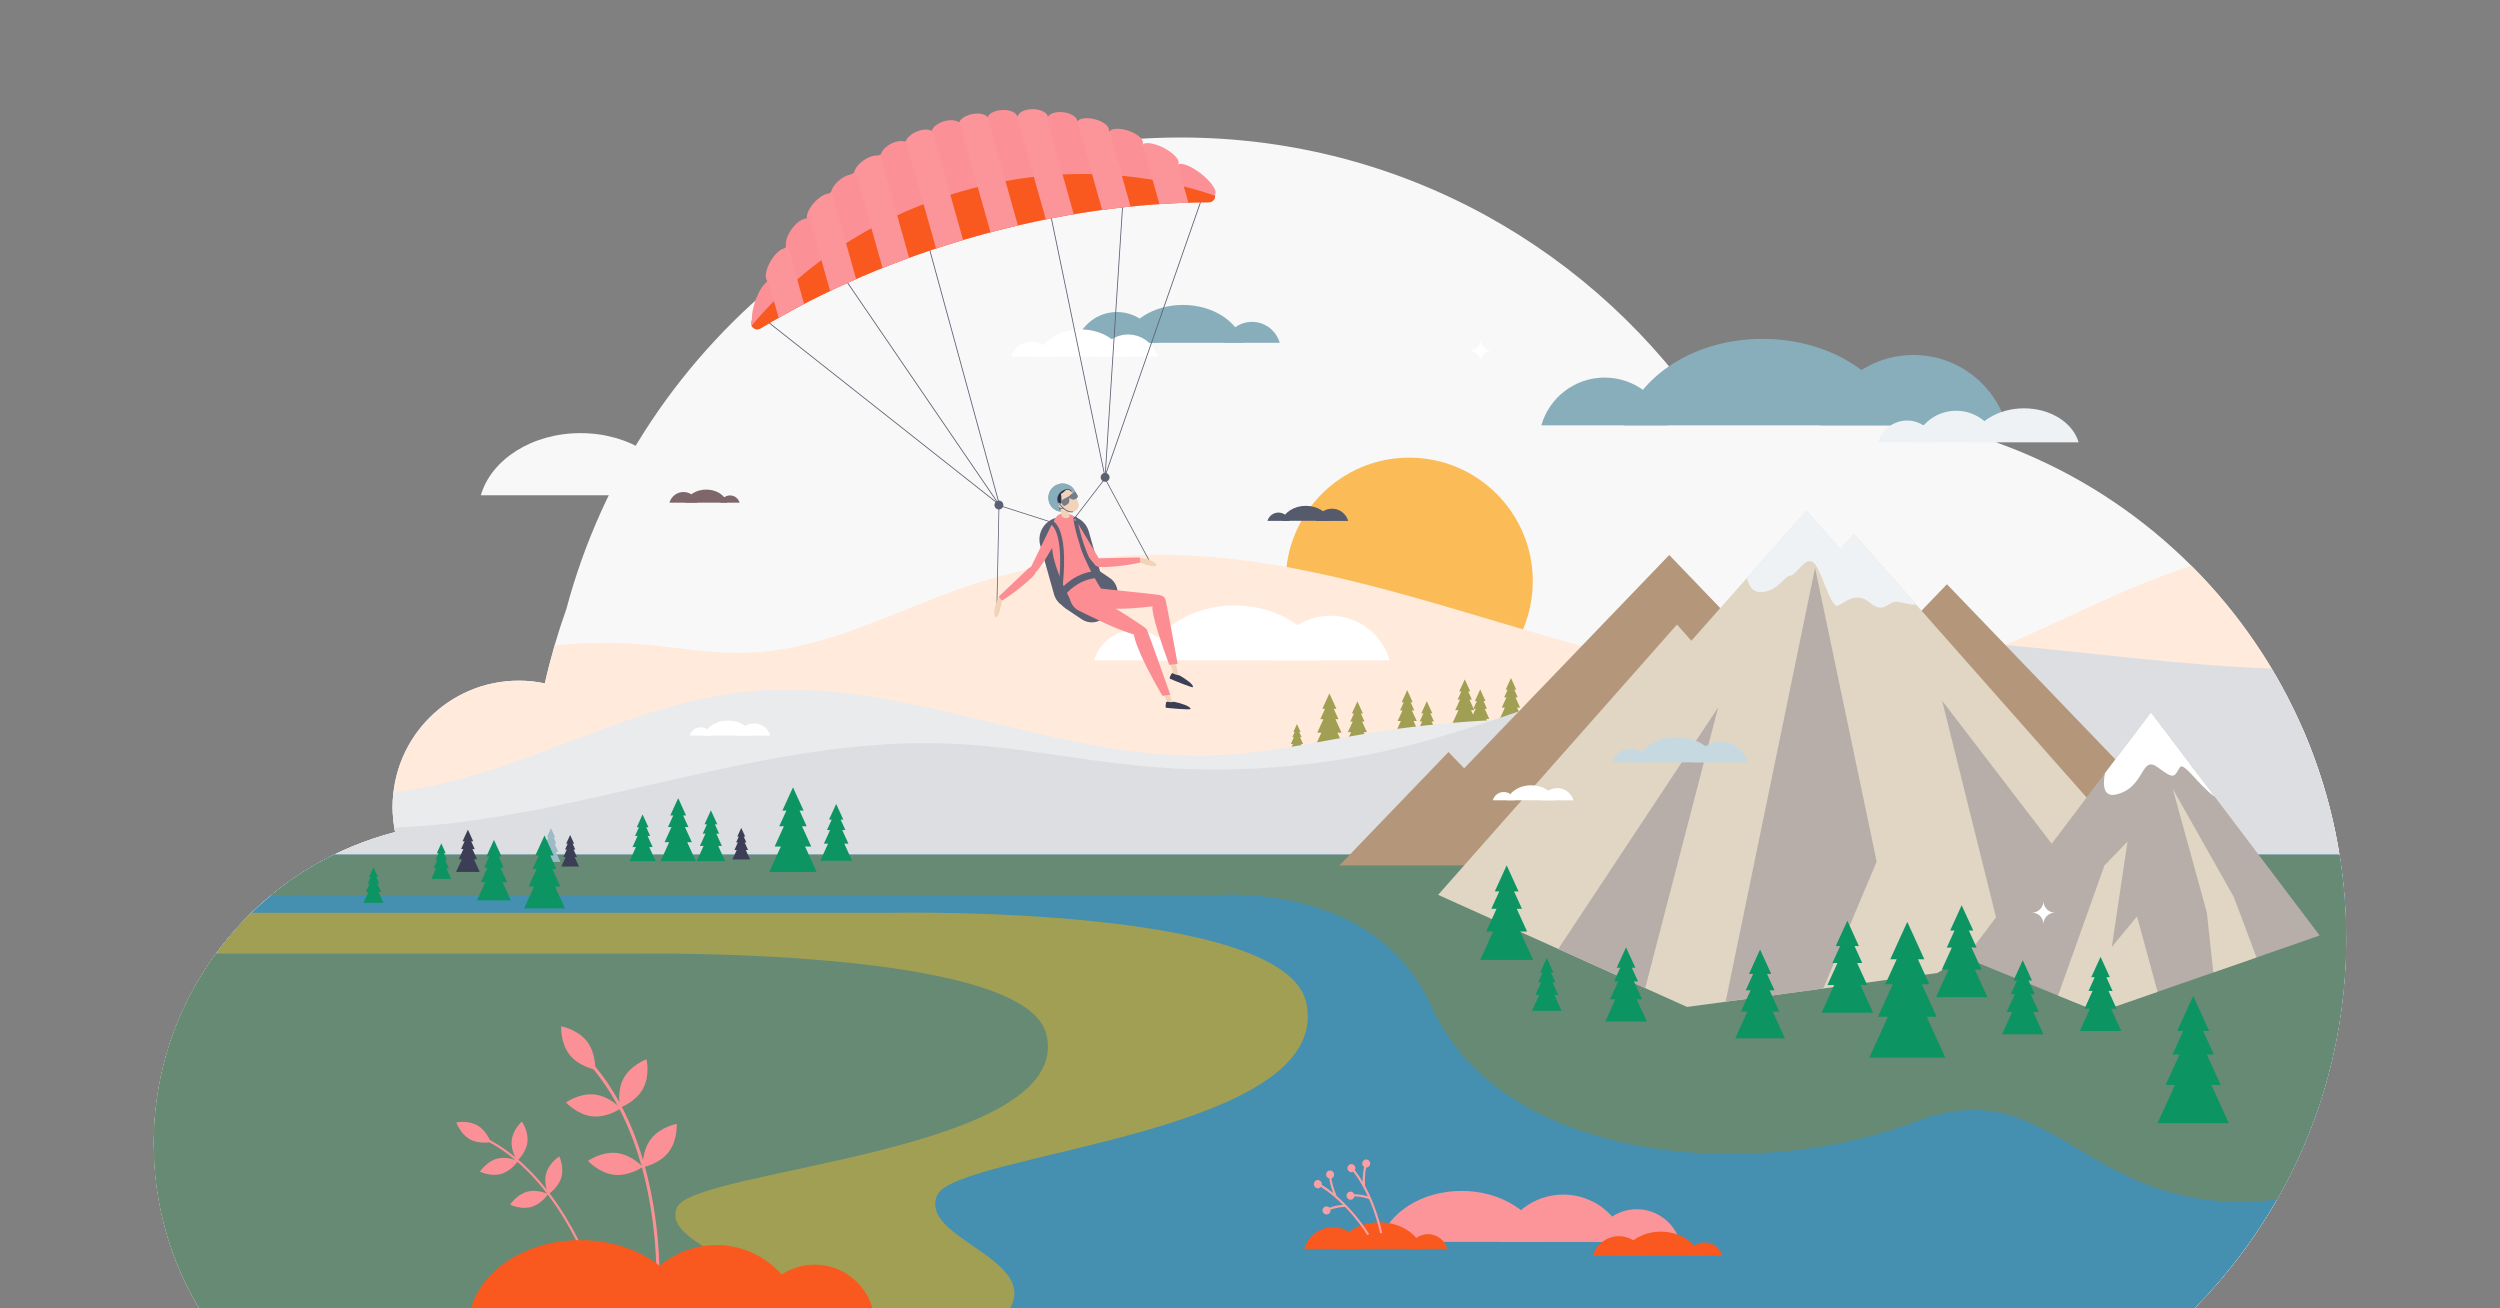 <?xml version="1.0" encoding="utf-8"?>
<!-- Generator: Adobe Illustrator 27.6.1, SVG Export Plug-In . SVG Version: 6.00 Build 0)  -->
<svg version="1.1" id="Layer_1" xmlns="http://www.w3.org/2000/svg" xmlns:xlink="http://www.w3.org/1999/xlink" x="0px" y="0px"
	 viewBox="0 0 3600 1884" style="enable-background:new 0 0 3600 1884;" xml:space="preserve">
<rect x="0" y="0" width="3600" height="1884" fill="#808080" stroke="none"/>
<style type="text/css">
	.st0{fill:#6D95A3;}
	.st1{fill:#729CAB;}
	.st2{fill:#F8F8F8;}
	.st3{fill:#FBBC58;}
	.st4{fill:#FFEADB;}
	.st5{fill:#A19F53;}
	.st6{fill:#EAEBED;}
	.st7{fill:#DDDEE2;}
	.st8{fill:#458FB0;}
	.st9{fill:#678A74;}
	.st10{fill:#FB959A;}
	.st11{fill:#88AEBC;}
	.st12{fill:#F9591E;}
	.st13{fill:#FB9FA4;}
	.st14{fill:#FFFFFF;}
	.st15{fill:#EFF2F5;}
	.st16{fill:#7D676A;}
	.st17{fill:#FB9196;}
	.st18{fill:#0C9463;}
	.st19{fill:#9BBBC7;}
	.st20{fill:#B4977B;}
	.st21{fill:#E0D6C3;}
	.st22{fill:#B7AEA9;}
	.st23{fill:#3B3E54;}
	.st24{fill:#555A6C;}
	.st25{fill:#C7D9E0;}
	.st26{fill:#5B6072;}
	.st27{fill:#F2D2B8;}
	.st28{fill:#FB8D93;}
	.st29{fill:#2D334A;}
	.st30{fill:#767A89;}
	.st31{clip-path:url(#SVGID_00000155866602901530170740000013827183915907802782_);}
</style>
<g>
	<polygon class="st0" points="3297,1254.1 3307,1254.1 3292.1,1221.4 3299.6,1221.4 3288.2,1196.3 3294.6,1196.3 3277.5,1158.8 
		3277.5,1158.8 3260.5,1196.3 3266.9,1196.3 3255.5,1221.4 3263,1221.4 3248.1,1254.1 3258.1,1254.1 3239.4,1294.9 3277.5,1294.9 
		3315.6,1294.9 	"/>
</g>
<g>
	<polygon class="st1" points="3254.7,1530.4 3262.6,1530.4 3250.9,1504.8 3256.7,1504.8 3247.8,1485.1 3252.8,1485.1 3239.4,1455.7 
		3239.4,1455.7 3226.1,1485.1 3231.1,1485.1 3222.1,1504.8 3228,1504.8 3216.3,1530.4 3224.2,1530.4 3209.6,1562.5 3239.4,1562.5 
		3269.3,1562.5 	"/>
</g>
<g>
	<path class="st2" d="M2620.2,593.3c-53.5,0-105.6,5.5-155.9,16.1C2300.5,361.5,2019.4,198,1700.1,198
		c-423.7,0-780.2,287.9-884.5,678.8c-12.4,34.8-22.9,70.6-31.1,107.2c-12.1-2.5-24.6-3.9-37.5-3.9c-100.4,0-181.7,81.4-181.7,181.7
		c0,12.5,1.3,24.6,3.7,36.4c-169.5,43.6-301.4,180.7-337.5,353c-6.5,30.8-9.9,62.7-9.9,95.4c0,86.7,23.9,167.9,65.3,237.3h2872.9
		c90.1-91.3,157.2-205.3,191.9-332.7c17.3-63.7,26.6-130.6,26.6-199.8C3378.4,932.8,3038.9,593.3,2620.2,593.3z"/>
</g>
<g>
	<circle class="st3" cx="2029.3" cy="836.9" r="177.9"/>
</g>
<g>
	<g>
		<path class="st4" d="M3155.4,814.5c-34.3,11.7-68.2,24.8-101.4,39.2c-83.3,35.9-163.6,80-250.9,104.7
			c-182.7,51.6-378.1,13.7-560.8-38c-182.7-51.7-364.8-117.4-554.6-121.4c-101.2-2.1-202.8,13.7-298.5,46.5
			c-102.1,35-200.3,89.6-308.2,94.3c-57.2,2.5-113.9-9.4-171-12.9c-37.4-2.3-74.4-1.1-111.3,2.7c-5.2,18-9.9,36.1-14,54.5
			c-12.1-2.5-24.6-3.9-37.5-3.9c-100.4,0-181.7,81.4-181.7,181.7c0,12.5,1.3,24.6,3.7,36.4c-169.5,43.6-301.4,180.7-337.5,353
			c-6.5,30.8-9.9,62.7-9.9,95.4c0,86.7,23.9,167.9,65.3,237.3h2872.9c90.1-91.3,157.2-205.3,191.9-332.7
			c17.3-63.7,26.6-130.6,26.6-199.8C3378.4,1141.7,3293.1,951.8,3155.4,814.5z"/>
	</g>
</g>
<g>
	<polygon class="st5" points="1925.9,1055 1931.8,1055 1923,1035.6 1927.4,1035.6 1920.6,1020.7 1924.5,1020.7 1914.3,998.5 
		1914.3,998.5 1904.2,1020.7 1908,1020.7 1901.3,1035.6 1905.7,1035.6 1896.9,1055 1902.8,1055 1891.8,1079.2 1914.3,1079.2 
		1936.9,1079.2 	"/>
</g>
<g>
	<polygon class="st5" points="1963.7,1054.3 1968.4,1054.3 1961.4,1039.1 1964.9,1039.1 1959.6,1027.4 1962.6,1027.4 1954.7,1010 
		1954.7,1010 1946.7,1027.4 1949.7,1027.4 1944.4,1039.1 1947.9,1039.1 1940.9,1054.3 1945.6,1054.3 1936.9,1073.3 1954.7,1073.3 
		1972.4,1073.3 	"/>
</g>
<g>
	<polygon class="st5" points="2035.4,1038.2 2040.1,1038.2 2033.1,1023 2036.6,1023 2031.3,1011.3 2034.3,1011.3 2026.4,993.8 
		2026.4,993.8 2018.4,1011.3 2021.4,1011.3 2016.1,1023 2019.6,1023 2012.6,1038.2 2017.3,1038.2 2008.6,1057.2 2026.4,1057.2 
		2044.1,1057.2 	"/>
</g>
<g>
	<polygon class="st5" points="2063.7,1054.1 2068.4,1054.1 2061.4,1038.9 2064.9,1038.9 2059.6,1027.2 2062.6,1027.2 2054.6,1009.8 
		2054.6,1009.8 2046.7,1027.2 2049.7,1027.2 2044.4,1038.9 2047.9,1038.9 2040.9,1054.1 2045.6,1054.1 2036.9,1073.1 2054.6,1073.1 
		2072.4,1073.1 	"/>
</g>
<g>
	<polygon class="st5" points="2118.3,1022.6 2123,1022.6 2116,1007.4 2119.5,1007.4 2114.2,995.7 2117.2,995.7 2109.3,978.3 
		2109.3,978.3 2101.3,995.7 2104.3,995.7 2099,1007.4 2102.5,1007.4 2095.5,1022.6 2100.2,1022.6 2091.5,1041.7 2109.3,1041.7 
		2127,1041.7 	"/>
</g>
<g>
	<polygon class="st5" points="2140.2,1035.3 2144.6,1035.3 2138,1020.7 2141.3,1020.7 2136.2,1009.5 2139.1,1009.5 2131.5,992.8 
		2131.5,992.8 2123.9,1009.5 2126.7,1009.5 2121.6,1020.7 2125,1020.7 2118.3,1035.3 2122.8,1035.3 2114.5,1053.5 2131.5,1053.5 
		2148.5,1053.5 	"/>
</g>
<g>
	<polygon class="st5" points="2184.5,1018.9 2188.9,1018.9 2182.3,1004.3 2185.6,1004.3 2180.5,993.1 2183.4,993.1 2175.8,976.4 
		2175.8,976.4 2168.2,993.1 2171,993.1 2165.9,1004.3 2169.3,1004.3 2162.6,1018.9 2167.1,1018.9 2158.8,1037.1 2175.8,1037.1 
		2192.8,1037.1 	"/>
</g>
<g>
	<polygon class="st5" points="1873.5,1071.4 1876.5,1071.4 1872,1061.6 1874.3,1061.6 1870.8,1054 1872.8,1054 1867.6,1042.7 
		1867.6,1042.7 1862.5,1054 1864.4,1054 1861,1061.6 1863.2,1061.6 1858.8,1071.4 1861.8,1071.4 1856.2,1083.7 1867.6,1083.7 
		1879.1,1083.7 	"/>
</g>
<g>
	<g>
		<path class="st6" d="M3315.1,1047.8c-42.3,20-94.6,22.6-142.8,23.6c-91.4,1.8-183.1,3.6-274.2-5.4c-66.8-6.6-132.9-19-199.7-26.5
			c-123.2-13.9-247.5-11.3-371.4-8.6c-111.8,2.4-223.9,4.8-334.5,21.5c-82.4,12.4-164,32.8-247.4,35.5
			c-227,7.4-446.3-116.1-672.2-91.8c-116.5,12.5-224.7,63.6-335.3,102.3c-55.1,19.3-113.1,35.6-171.1,42.6c-0.8,6.9-1.2,13.9-1.2,21
			c0,12.5,1.3,24.6,3.7,36.4c-169.5,43.6-301.4,180.7-337.5,353c-6.5,30.8-9.9,62.7-9.9,95.4c0,86.7,23.9,167.9,65.3,237.3h2872.9
			c90.1-91.3,157.2-205.3,191.9-332.7c17.3-63.7,26.6-130.6,26.6-199.8C3378.4,1243.5,3355.8,1140.8,3315.1,1047.8z"/>
	</g>
</g>
<g>
	<g>
		<path class="st7" d="M2477.5,936.9c-156.6,29.9-302.6,100.6-457.4,138.6c-121.6,29.9-248.1,39.3-372.8,27.9
			c-93-8.6-184.9-28.6-278.3-32.6c-269.8-11.6-536.1,111.1-801.3,121c0.4,2.2,0.8,4.4,1.2,6.6c-169.5,43.6-301.4,180.7-337.5,353
			c-6.5,30.8-9.9,62.7-9.9,95.4c0,86.7,23.9,167.9,65.3,237.3h2872.9c90.1-91.3,157.2-205.3,191.9-332.7
			c17.3-63.7,26.6-130.6,26.6-199.8c0-142.1-39.1-275.1-107.2-388.8C3006.5,953.1,2738,887.1,2477.5,936.9z"/>
	</g>
</g>
<g>
	<g>
		<path class="st8" d="M3378.4,1351.5c0,69.2-9.3,136.1-26.6,199.8c-15,55.2-36.2,107.9-62.6,157.4c-3.4,6.3-6.9,12.6-10.4,18.8
			c-32.8,57.3-72.8,109.9-118.8,156.5H287c-41.5-69.4-65.4-150.5-65.4-237.3c0-32.7,3.4-64.6,9.9-95.4
			c21.9-104.5,79-196.1,158.4-261.7c6.9-5.7,13.9-11.2,21.1-16.4c22-16.2,45.6-30.5,70.4-42.6h2887.4
			C3375.1,1270,3378.4,1310.4,3378.4,1351.5z"/>
	</g>
</g>
<g>
	<path class="st9" d="M3378.4,1351.5c0,69.2-9.3,136.1-26.6,199.8c-17,62.3-41.7,121.4-73.1,176.2
		c-278.7,31.3-315.1-191.2-521.2-112c-221.2,85-591.7,65.3-696.5-166.8c-84.1-186.4-321.6-159-321.6-159H389.9
		c27.9-23.1,58.6-42.9,91.5-59h2887.4C3375.1,1270,3378.4,1310.4,3378.4,1351.5z"/>
</g>
<g>
	<g>
		<path class="st10" d="M2251.1,1720.2c43,0,79.2,28.8,90.4,68.2h-180.8C2171.9,1749,2208.1,1720.2,2251.1,1720.2z"/>
	</g>
	<g>
		<path class="st10" d="M2356.9,1741.3c29.6,0,54.6,19.9,62.4,47h-124.8C2302.3,1761.2,2327.3,1741.3,2356.9,1741.3z"/>
	</g>
	<g>
		<path class="st10" d="M2222.4,1788.3c-12.1-42-60.3-73.4-117.8-73.4c-57.5,0-105.6,31.4-117.8,73.4H2222.4z"/>
	</g>
</g>
<g>
	<g>
		<path class="st11" d="M1802.9,463.5c19,0,34.9,12.7,39.9,30.1H1763C1767.9,476.2,1783.9,463.5,1802.9,463.5z"/>
	</g>
	<g>
		<path class="st11" d="M1608.4,449.3c27.9,0,51.5,18.7,58.8,44.3h-117.5C1557,468,1580.5,449.3,1608.4,449.3z"/>
	</g>
	<g>
		<path class="st11" d="M1790.8,493.6c-9-31.2-44.7-54.5-87.4-54.5c-42.7,0-78.4,23.3-87.4,54.5H1790.8z"/>
	</g>
</g>
<g>
	<g>
		<path class="st2" d="M1014.5,630.2c52.4,0,96.5,35.1,110.2,83.1H904.3C918,665.3,962.1,630.2,1014.5,630.2z"/>
	</g>
	<g>
		<path class="st2" d="M1143.4,655.9c36.1,0,66.6,24.2,76,57.3h-152.1C1076.8,680.1,1107.3,655.9,1143.4,655.9z"/>
	</g>
	<g>
		<path class="st2" d="M979.5,713.2c-14.8-51.2-73.4-89.5-143.6-89.5S707.2,662,692.4,713.2H979.5z"/>
	</g>
</g>
<g>
	<g>
		<path class="st12" d="M2454.8,1789.1c12,0,22.2,8.1,25.4,19.1h-50.7C2432.6,1797.2,2442.7,1789.1,2454.8,1789.1z"/>
	</g>
	<g>
		<path class="st12" d="M2331.2,1780.1c17.7,0,32.7,11.9,37.3,28.2h-74.7C2298.5,1792,2313.5,1780.1,2331.2,1780.1z"/>
	</g>
	<g>
		<path class="st12" d="M2447.1,1808.2c-5.7-19.8-28.4-34.6-55.5-34.6c-27.1,0-49.8,14.8-55.5,34.6H2447.1z"/>
	</g>
</g>
<g>
	<g>
		<path class="st12" d="M2056.2,1777.2c13.3,0,24.6,8.9,28.1,21.2h-56.1C2031.7,1786.1,2042.9,1777.2,2056.2,1777.2z"/>
	</g>
	<g>
		<path class="st12" d="M1919.5,1767.2c19.6,0,36.2,13.2,41.3,31.2h-82.7C1883.3,1780.4,1899.8,1767.2,1919.5,1767.2z"/>
	</g>
	<g>
		<path class="st12" d="M2047.8,1798.4c-6.3-21.9-31.5-38.3-61.5-38.3s-55.1,16.4-61.5,38.3H2047.8z"/>
	</g>
</g>
<g>
	<g>
		<path class="st13" d="M1894.8,1700c2.7-1.6,6.2-0.7,7.9,2.1c0.7,1.2,1,2.6,0.7,4c5.8,3.6,11.3,7.6,16.4,11.8
			c-2-5.1-4.6-12.9-5.6-20.9c-1.5-0.3-3-1.3-3.8-2.7c-1.6-2.8-0.8-6.4,2-8c2.7-1.6,6.2-0.7,7.9,2.1c1.6,2.8,0.8,6.4-2,8
			c-0.3,0.2-0.6,0.3-1,0.5c1.6,12,7,23.8,7.8,25.6c11.1,9.7,20.3,19.8,27.1,28c12.2,14.7,19.3,26.5,19.4,26.6l-2.6,1.6
			c-0.1-0.1-7-11.7-19.1-26.2c-3.6-4.4-7.9-9.3-12.9-14.4c-2.2-0.1-10.6,0-21.1,3.9c0.4,2.3-0.6,4.8-2.7,6.1
			c-2.7,1.6-6.2,0.7-7.9-2.1s-0.8-6.4,2-8c2.4-1.4,5.4-0.9,7.2,1.1c8.3-3.1,15.3-3.9,19.4-4.1c-9-9-19.7-18.2-31.8-25.8
			c-0.4,0.5-0.8,0.8-1.4,1.2c-2.7,1.6-6.2,0.7-7.9-2.1C1891.2,1705.2,1892.1,1701.6,1894.8,1700z"/>
	</g>
	<g>
		<path class="st13" d="M1971.5,1726.7c-2.1-0.8-10-3.8-21.1-3.9c-0.4,2.3-2.2,4.3-4.6,4.7c-3.1,0.6-6.1-1.6-6.7-4.7
			c-0.6-3.2,1.5-6.2,4.6-6.8c2.7-0.5,5.4,1.1,6.4,3.7c8.8,0.1,15.7,1.8,19.6,3.1c-5.3-11.6-12.2-24.1-20.9-35.5
			c-0.5,0.3-1.1,0.5-1.7,0.6c-3.1,0.6-6.1-1.6-6.7-4.7c-0.6-3.2,1.5-6.2,4.6-6.8c3.1-0.6,6.1,1.6,6.7,4.7c0.3,1.4,0,2.8-0.7,4
			c4.2,5.4,7.9,11.1,11.3,16.9c-0.1-5.5,0.2-13.7,2-21.6c-1.3-0.8-2.3-2.2-2.6-3.9c-0.6-3.2,1.5-6.2,4.6-6.8
			c3.1-0.6,6.1,1.6,6.7,4.7s-1.5,6.2-4.6,6.8c-0.4,0.1-0.7,0.1-1.1,0.1c-2.7,11.8-1.7,24.7-1.5,26.7c7.1,13,12.2,25.8,15.7,35.8
			c6.3,18.1,8.9,31.6,8.9,31.8l-3,0.6c0-0.1-2.6-13.4-8.8-31.3C1976.7,1739.4,1974.4,1733.2,1971.5,1726.7z"/>
	</g>
</g>
<g>
	<g>
		<path class="st11" d="M2310.7,543.7c-43.3,0-79.9,29.1-91.2,68.8h182.4C2390.6,572.8,2354,543.7,2310.7,543.7z"/>
	</g>
	<g>
		<path class="st11" d="M2755.3,511.2c-63.8,0-117.7,42.8-134.4,101.3h268.7C2872.9,554,2819.1,511.2,2755.3,511.2z"/>
	</g>
	<g>
		<path class="st11" d="M2338.3,612.5c20.6-71.3,102.2-124.5,199.8-124.5c97.6,0,179.2,53.2,199.8,124.5H2338.3z"/>
	</g>
</g>
<g>
	<g>
		<path class="st14" d="M1485,491.9c-13.6,0-25.1,9.1-28.6,21.6h57.3C1510,501,1498.6,491.9,1485,491.9z"/>
	</g>
	<g>
		<path class="st14" d="M1624.5,481.7c-20,0-36.9,13.4-42.2,31.8h84.4C1661.5,495.1,1644.6,481.7,1624.5,481.7z"/>
	</g>
	<g>
		<path class="st14" d="M1493.6,513.5c6.5-22.4,32.1-39.1,62.7-39.1c30.6,0,56.3,16.7,62.7,39.1H1493.6z"/>
	</g>
</g>
<g>
	<g>
		<path class="st15" d="M2816.9,591.5c-28.7,0-52.8,19.2-60.3,45.5h120.7C2869.7,610.7,2845.5,591.5,2816.9,591.5z"/>
	</g>
	<g>
		<path class="st15" d="M2746.2,605.6c-19.8,0-36.5,13.3-41.6,31.4h83.3C2782.7,618.8,2766,605.6,2746.2,605.6z"/>
	</g>
	<g>
		<path class="st15" d="M2836,637c8.1-28,40.2-49,78.6-49s70.5,20.9,78.6,49H2836z"/>
	</g>
</g>
<g>
	<g>
		<path class="st16" d="M1051.3,713.4c6.5,0,12,4.4,13.7,10.4h-27.5C1039.2,717.8,1044.7,713.4,1051.3,713.4z"/>
	</g>
	<g>
		<path class="st16" d="M984.2,708.5c9.6,0,17.7,6.5,20.3,15.3H964C966.5,715,974.6,708.5,984.2,708.5z"/>
	</g>
	<g>
		<path class="st16" d="M1047.1,723.8C1044,713,1031.7,705,1017,705c-14.7,0-27,8-30.1,18.8H1047.1z"/>
	</g>
</g>
<g>
	<path class="st5" d="M1349.5,1721.2c-26.4,61.7,145.4,90,105.1,162.8H287c-41.5-69.4-65.4-150.5-65.4-237.3
		c0-32.7,3.4-64.6,9.9-95.4c13.7-65.5,41.3-125.9,79.5-178c15.4-21.1,32.6-40.8,51.3-58.9h922.1c0,0,565.8-11.6,596.6,129.4
		C1922.5,1633.4,1375.8,1659.6,1349.5,1721.2z"/>
</g>
<g>
	<path class="st9" d="M975.2,1738.1c-26.4,55.3,145.4,80.7,105.1,145.9H287c-41.5-69.4-65.4-150.5-65.4-237.3
		c0-32.7,3.4-64.6,9.9-95.4c13.7-65.5,41.3-125.9,79.5-178h599.2c0,0,565.8-10.4,596.6,116
		C1548.2,1659.3,1001.5,1682.8,975.2,1738.1z"/>
</g>
<g>
	<g>
		<path class="st17" d="M925.9,1567.8C915.4,1587,893,1595,893,1595s-5.4-23.2,5.1-42.4c10.5-19.2,32.9-27.2,32.9-27.2
			S936.4,1548.5,925.9,1567.8z"/>
	</g>
	<g>
		<path class="st17" d="M962.5,1659.4c-13.5,17.2-36.9,21.4-36.9,21.4s-1.5-23.7,12-41c13.5-17.2,36.9-21.4,36.9-21.4
			S976,1642.2,962.5,1659.4z"/>
	</g>
	<g>
		<path class="st17" d="M845,1499.3c13.5,17.2,12.1,40.9,12.1,40.9s-23.4-4.2-36.9-21.4s-12.1-40.9-12.1-40.9
			S831.5,1482.1,845,1499.3z"/>
	</g>
	<g>
		<path class="st17" d="M856.1,1576.1c21.8,2.4,37.7,20,37.7,20s-19.4,13.8-41.1,11.4c-21.8-2.4-37.7-20-37.7-20
			S834.4,1573.7,856.1,1576.1z"/>
	</g>
	<g>
		<path class="st17" d="M887.8,1660.3c21.8,2.4,37.7,20,37.7,20s-19.4,13.8-41.1,11.4s-37.7-20-37.7-20S866,1657.9,887.8,1660.3z"/>
	</g>
	<g>
		<g>
			<path class="st17" d="M949.5,1856.7l-4.5-0.2c0-0.5,2.8-52.4-8.2-118.4c-6.4-38.8-16.2-74.7-29.2-107
				c-16.1-40.2-37.2-74.6-62.5-102.3l3.3-3c25.8,28.1,47.1,63,63.4,103.7c13,32.5,22.9,68.9,29.4,107.9
				C952.3,1803.9,949.5,1856.2,949.5,1856.7z"/>
		</g>
	</g>
</g>
<g>
	<g>
		<path class="st17" d="M759.5,1644.5c-1.8,15.6-14.6,26.9-14.6,26.9s-9.8-13.9-8-29.5c1.8-15.6,14.6-26.9,14.6-26.9
			S761.3,1628.9,759.5,1644.5z"/>
	</g>
	<g>
		<path class="st17" d="M808.3,1695.6c-4.4,15.1-18.8,24.1-18.8,24.1s-7.3-15.4-2.9-30.4c4.4-15.1,18.8-24.1,18.8-24.1
			S812.7,1680.6,808.3,1695.6z"/>
	</g>
	<g>
		<path class="st17" d="M687.5,1620.6c13.6,7.8,19,24,19,24s-16.7,3.5-30.3-4.3c-13.6-7.8-19-24-19-24S673.9,1612.8,687.5,1620.6z"
			/>
	</g>
	<g>
		<path class="st17" d="M715.4,1668.6c15.1-4.2,30.4,3.3,30.4,3.3s-9.2,14.3-24.3,18.6c-15.1,4.2-30.4-3.3-30.4-3.3
			S700.3,1672.8,715.4,1668.6z"/>
	</g>
	<g>
		<path class="st17" d="M758.9,1716.1c15.1-4.2,30.4,3.3,30.4,3.3s-9.2,14.3-24.3,18.6c-15.1,4.2-30.4-3.3-30.4-3.3
			S743.8,1720.4,758.9,1716.1z"/>
	</g>
	<g>
		<g>
			<path class="st17" d="M852.3,1830.2l-3,1c-0.1-0.4-12.2-35.5-37.1-76.5c-14.6-24-30.8-45.3-47.9-63.3
				c-21.5-22.4-44.6-39.7-68.9-51.3l1.4-2.9c24.6,11.8,48.1,29.3,69.8,52c17.4,18.1,33.6,39.6,48.4,63.9
				C840.1,1794.3,852.2,1829.8,852.3,1830.2z"/>
		</g>
	</g>
</g>
<g>
	<g>
		<path class="st12" d="M1031.5,1792.9c57.4,0,105.9,38.5,120.9,91.1H910.6C925.6,1831.4,974,1792.9,1031.5,1792.9z"/>
	</g>
	<g>
		<path class="st12" d="M1173,1821.1c39.6,0,73.1,26.6,83.4,62.9h-166.8C1099.9,1847.7,1133.3,1821.1,1173,1821.1z"/>
	</g>
	<g>
		<path class="st12" d="M993.1,1884c-16.2-56.2-80.6-98.2-157.5-98.2s-141.3,42-157.5,98.2H993.1z"/>
	</g>
</g>
<g>
	<polygon class="st18" points="1159.3,1219 1168.2,1219 1154.9,1189.8 1161.6,1189.8 1151.4,1167.3 1157.2,1167.3 1141.9,1133.8 
		1141.9,1133.8 1126.6,1167.3 1132.4,1167.3 1122.1,1189.8 1128.8,1189.8 1115.5,1219 1124.4,1219 1107.8,1255.6 1141.9,1255.6 
		1176,1255.6 	"/>
</g>
<g>
	<polygon class="st18" points="1034.2,1218.1 1039.5,1218.1 1031.5,1200.5 1035.6,1200.5 1029.4,1187 1032.9,1187 1023.7,1166.9 
		1023.7,1166.9 1014.5,1187 1018,1187 1011.9,1200.5 1015.9,1200.5 1007.9,1218.1 1013.2,1218.1 1003.2,1240 1023.7,1240 
		1044.2,1240 	"/>
</g>
<g>
	<polygon class="st18" points="989.6,1212.8 996.3,1212.8 986.3,1191 991.3,1191 983.7,1174.3 988,1174.3 976.6,1149.3 
		976.6,1149.3 965.2,1174.3 969.5,1174.3 961.9,1191 966.9,1191 957,1212.8 963.6,1212.8 951.2,1240 976.6,1240 1002,1240 	"/>
</g>
<g>
	<polygon class="st18" points="934.9,1219.8 939.9,1219.8 932.5,1203.7 936.2,1203.7 930.6,1191.3 933.8,1191.3 925.3,1172.8 
		925.3,1172.8 916.9,1191.3 920.1,1191.3 914.4,1203.7 918.1,1203.7 910.8,1219.8 915.7,1219.8 906.5,1240 925.3,1240 944.1,1240 	
		"/>
</g>
<g>
	<polygon class="st19" points="800.4,1226.6 804,1226.6 798.6,1214.9 801.3,1214.9 797.2,1205.9 799.5,1205.9 793.4,1192.5 
		793.4,1192.5 787.3,1205.9 789.6,1205.9 785.5,1214.9 788.2,1214.9 782.9,1226.6 786.5,1226.6 779.8,1241.2 793.4,1241.2 
		807.1,1241.2 	"/>
</g>
<g>
	<polygon class="st20" points="2403.7,799.2 2029.3,1188.6 2778,1188.6 	"/>
</g>
<g>
	<polygon class="st20" points="2085.8,1082.9 1928.8,1246.2 2242.7,1246.2 	"/>
</g>
<g>
	<polygon class="st20" points="2803.6,841.3 2429.3,1230.6 3177.9,1230.6 	"/>
</g>
<g>
	<polygon class="st21" points="3077.3,1230.6 3001.1,1275.8 2880.8,1347.1 2789.5,1401.2 2625.5,1423.4 2484.9,1442.5 2429.3,1450 
		2369.1,1422.9 2243.9,1366.5 2070.9,1288.6 2414.9,899.3 2435.6,922.7 2515.5,832.3 2542,802.3 2545.3,798.5 2601.1,735.5 
		2631.5,769.9 2635.1,774 2650.2,791.1 2669.6,769.1 2758.9,870.2 	"/>
</g>
<g>
	<polygon class="st22" points="2702.4,1240.7 2625.5,1423.4 2484.9,1442.5 2613.7,817.7 	"/>
</g>
<g>
	<polygon class="st22" points="3001.1,1275.8 2880.8,1347.1 2796.7,1009.1 	"/>
</g>
<g>
	<polygon class="st22" points="2474.2,1018.5 2369.1,1422.9 2243.9,1366.5 	"/>
</g>
<g>
	<polygon class="st18" points="1215.8,1214.9 1221.8,1214.9 1212.8,1195.3 1217.4,1195.3 1210.5,1180.2 1214.4,1180.2 
		1204.1,1157.7 1204.1,1157.7 1193.8,1180.2 1197.7,1180.2 1190.8,1195.3 1195.3,1195.3 1186.4,1214.9 1192.4,1214.9 1181.2,1239.5 
		1204.1,1239.5 1227,1239.5 	"/>
</g>
<g>
	<polygon class="st22" points="3340.3,1347.1 3249.4,1378.7 3187.2,1400.3 3106.9,1428.2 3022.5,1457.5 2963.6,1433.6 
		2830.2,1379.3 3031.2,1113.4 3066.1,1067.2 3097.4,1025.7 3132.1,1071.6 3189.3,1147.3 	"/>
</g>
<g>
	<polygon class="st21" points="3249.4,1378.7 3187.2,1400.3 3177.9,1314.3 3128.8,1136 3216.7,1291.7 	"/>
</g>
<g>
	<polygon class="st21" points="3106.9,1428.2 3022.5,1457.5 2963.6,1433.6 3030.4,1246.2 3063.6,1211.9 3041,1363.6 3077.3,1319.7 	
		"/>
</g>
<g>
	<polygon class="st18" points="2774.5,1464.2 2788.8,1464.2 2767.4,1417.3 2778.2,1417.3 2761.8,1381.3 2771,1381.3 2746.5,1327.5 
		2746.5,1327.5 2722,1381.3 2731.3,1381.3 2714.8,1417.3 2725.6,1417.3 2704.2,1464.2 2718.5,1464.2 2691.8,1522.9 2746.5,1522.9 
		2801.2,1522.9 	"/>
</g>
<g>
	<polygon class="st18" points="3184.4,1562.3 3197.8,1562.3 3177.8,1518.4 3187.9,1518.4 3172.5,1484.6 3181.2,1484.6 
		3158.2,1434.1 3158.2,1434.1 3135.2,1484.6 3143.9,1484.6 3128.5,1518.4 3138.6,1518.4 3118.5,1562.3 3132,1562.3 3106.9,1617.3 
		3158.2,1617.3 3209.4,1617.3 	"/>
</g>
<g>
	<polygon class="st18" points="2928,1457.4 2935.9,1457.4 2924.2,1431.7 2930.1,1431.7 2921.1,1412 2926.1,1412 2912.8,1382.7 
		2912.8,1382.7 2899.4,1412 2904.4,1412 2895.5,1431.7 2901.3,1431.7 2889.6,1457.4 2897.5,1457.4 2882.9,1489.4 2912.8,1489.4 
		2942.6,1489.4 	"/>
</g>
<g>
	<polygon class="st18" points="2356.8,1438.9 2364.6,1438.9 2352.9,1413.2 2358.8,1413.2 2349.8,1393.5 2354.9,1393.5 
		2341.5,1364.2 2341.5,1364.2 2328.1,1393.5 2333.2,1393.5 2324.2,1413.2 2330.1,1413.2 2318.4,1438.9 2326.2,1438.9 2311.6,1470.9 
		2341.5,1470.9 2371.4,1470.9 	"/>
</g>
<g>
	<polygon class="st18" points="3040,1452.6 3047.9,1452.6 3036.2,1426.9 3042.1,1426.9 3033.1,1407.2 3038.2,1407.2 3024.8,1377.9 
		3024.8,1377.9 3011.4,1407.2 3016.4,1407.2 3007.5,1426.9 3013.3,1426.9 3001.7,1452.6 3009.5,1452.6 2994.9,1484.6 3024.8,1484.6 
		3054.6,1484.6 	"/>
</g>
<g>
	<polygon class="st18" points="2843.8,1396.3 2853.5,1396.3 2839,1364.5 2846.3,1364.5 2835.2,1340 2841.5,1340 2824.8,1303.6 
		2824.8,1303.6 2808.2,1340 2814.5,1340 2803.4,1364.5 2810.7,1364.5 2796.2,1396.3 2805.9,1396.3 2787.8,1436 2824.8,1436 
		2861.9,1436 	"/>
</g>
<g>
	<polygon class="st18" points="2679.1,1418.5 2688.8,1418.5 2674.3,1386.7 2681.6,1386.7 2670.5,1362.3 2676.8,1362.3 
		2660.2,1325.8 2660.2,1325.8 2643.5,1362.3 2649.8,1362.3 2638.7,1386.7 2646,1386.7 2631.5,1418.5 2641.2,1418.5 2623.1,1458.3 
		2660.2,1458.3 2697.2,1458.3 	"/>
</g>
<g>
	<polygon class="st18" points="2552.8,1456.8 2562.2,1456.8 2548.2,1426.1 2555.3,1426.1 2544.5,1402.5 2550.6,1402.5 
		2534.5,1367.3 2534.5,1367.3 2518.5,1402.5 2524.5,1402.5 2513.8,1426.1 2520.8,1426.1 2506.8,1456.8 2516.2,1456.8 2498.7,1495.2 
		2534.5,1495.2 2570.3,1495.2 	"/>
</g>
<g>
	<polygon class="st18" points="2189.1,1341.4 2199,1341.4 2184.1,1308.7 2191.6,1308.7 2180.2,1283.6 2186.7,1283.6 2169.6,1246.1 
		2169.6,1246.1 2152.5,1283.6 2159,1283.6 2147.5,1308.7 2155,1308.7 2140.1,1341.4 2150.1,1341.4 2131.5,1382.2 2169.6,1382.2 
		2207.7,1382.2 	"/>
</g>
<g>
	<polygon class="st18" points="2238.3,1432.8 2243.9,1432.8 2235.5,1414.5 2239.7,1414.5 2233.3,1400.4 2236.9,1400.4 
		2227.4,1379.4 2227.4,1379.4 2217.8,1400.4 2221.4,1400.4 2215,1414.5 2219.2,1414.5 2210.9,1432.8 2216.5,1432.8 2206,1455.6 
		2227.4,1455.6 2248.7,1455.6 	"/>
</g>
<g>
	<polygon class="st18" points="723.8,1270.4 730.2,1270.4 720.6,1249.5 725.4,1249.5 718.1,1233.4 722.2,1233.4 711.3,1209.4 
		711.3,1209.4 700.4,1233.4 704.5,1233.4 697.2,1249.5 702,1249.5 692.4,1270.4 698.8,1270.4 686.9,1296.6 711.3,1296.6 
		735.7,1296.6 	"/>
</g>
<g>
	<polygon class="st23" points="682.5,1237.3 687,1237.3 680.3,1222.7 683.6,1222.7 678.5,1211.4 681.4,1211.4 673.8,1194.7 
		673.8,1194.7 666.1,1211.4 669,1211.4 663.9,1222.7 667.3,1222.7 660.6,1237.3 665.1,1237.3 656.7,1255.6 673.8,1255.6 
		690.8,1255.6 	"/>
</g>
<g>
	<polygon class="st18" points="545.1,1284.6 548.9,1284.6 543.3,1272.4 546.1,1272.4 541.8,1262.9 544.2,1262.9 537.8,1248.8 
		537.8,1248.8 531.4,1262.9 533.8,1262.9 529.5,1272.4 532.3,1272.4 526.7,1284.6 530.5,1284.6 523.5,1300 537.8,1300 552.1,1300 	
		"/>
</g>
<g>
	<polygon class="st23" points="827.5,1234.2 830.8,1234.2 825.9,1223.3 828.4,1223.3 824.6,1214.9 826.7,1214.9 821,1202.4 
		821,1202.4 815.3,1214.9 817.5,1214.9 813.7,1223.3 816.2,1223.3 811.2,1234.2 814.5,1234.2 808.3,1247.8 821,1247.8 833.7,1247.8 
			"/>
</g>
<g>
	<polygon class="st23" points="1073.9,1224 1077.2,1224 1072.3,1213.1 1074.8,1213.1 1070.9,1204.7 1073.1,1204.7 1067.4,1192.2 
		1067.4,1192.2 1061.7,1204.7 1063.9,1204.7 1060,1213.1 1062.5,1213.1 1057.6,1224 1060.9,1224 1054.7,1237.6 1067.4,1237.6 
		1080.1,1237.6 	"/>
</g>
<g>
	<polygon class="st18" points="642.7,1250.3 646.5,1250.3 640.9,1238 643.7,1238 639.4,1228.6 641.8,1228.6 635.4,1214.5 
		635.4,1214.5 629,1228.6 631.4,1228.6 627.1,1238 629.9,1238 624.3,1250.3 628.1,1250.3 621.1,1265.6 635.4,1265.6 649.7,1265.6 	
		"/>
</g>
<g>
	<polygon class="st18" points="799.2,1276.6 806.9,1276.6 795.4,1251.3 801.1,1251.3 792.3,1231.9 797.3,1231.9 784.1,1203 
		784.1,1203 770.9,1231.9 775.9,1231.9 767.1,1251.3 772.9,1251.3 761.3,1276.6 769.1,1276.6 754.7,1308.1 784.1,1308.1 
		813.5,1308.1 	"/>
</g>
<g>
	<g>
		<path class="st14" d="M1009,1047.3c-7.5,0-13.8,5-15.8,11.9h31.6C1022.8,1052.4,1016.5,1047.3,1009,1047.3z"/>
	</g>
	<g>
		<path class="st14" d="M1086,1041.7c-11.1,0-20.4,7.4-23.3,17.6h46.6C1106.4,1049.1,1097.1,1041.7,1086,1041.7z"/>
	</g>
	<g>
		<path class="st14" d="M1013.8,1059.2c3.6-12.4,17.7-21.6,34.6-21.6c16.9,0,31.1,9.2,34.6,21.6H1013.8z"/>
	</g>
</g>
<g>
	<g>
		<path class="st14" d="M2165.4,1140.5c-7.5,0-13.8,5-15.8,11.9h31.6C2179.3,1145.5,2172.9,1140.5,2165.4,1140.5z"/>
	</g>
	<g>
		<path class="st14" d="M2242.5,1134.9c-11.1,0-20.4,7.4-23.3,17.6h46.6C2262.9,1142.3,2253.5,1134.9,2242.5,1134.9z"/>
	</g>
	<g>
		<path class="st14" d="M2170.2,1152.4c3.6-12.4,17.7-21.6,34.6-21.6c16.9,0,31.1,9.2,34.6,21.6H2170.2z"/>
	</g>
</g>
<g>
	<g>
		<path class="st24" d="M1841,738.1c-7.5,0-13.8,5-15.8,11.9h31.6C1854.9,743.2,1848.5,738.1,1841,738.1z"/>
	</g>
	<g>
		<path class="st24" d="M1918.1,732.5c-11.1,0-20.4,7.4-23.3,17.6h46.6C1938.5,739.9,1929.1,732.5,1918.1,732.5z"/>
	</g>
	<g>
		<path class="st24" d="M1845.8,750c3.6-12.4,17.7-21.6,34.6-21.6c16.9,0,31.1,9.2,34.6,21.6H1845.8z"/>
	</g>
</g>
<g>
	<g>
		<path class="st25" d="M2348.2,1077.8c-12.6,0-23.3,8.5-26.6,20h53.2C2371.5,1086.3,2360.9,1077.8,2348.2,1077.8z"/>
	</g>
	<g>
		<path class="st25" d="M2477.8,1068.3c-18.6,0-34.3,12.5-39.2,29.5h78.3C2512.1,1080.8,2496.4,1068.3,2477.8,1068.3z"/>
	</g>
	<g>
		<path class="st25" d="M2356.3,1097.8c6-20.8,29.8-36.3,58.2-36.3s52.2,15.5,58.2,36.3H2356.3z"/>
	</g>
</g>
<g>
	<g>
		<path class="st14" d="M1633.5,907.3c-27.5,0-50.7,18.5-57.9,43.7h115.9C1684.2,925.7,1661,907.3,1633.5,907.3z"/>
	</g>
	<g>
		<path class="st14" d="M1915.9,886.6c-40.6,0-74.7,27.2-85.4,64.3h170.7C1990.6,913.8,1956.4,886.6,1915.9,886.6z"/>
	</g>
	<g>
		<path class="st14" d="M1651,950.9c13.1-45.3,65-79.1,126.9-79.1s113.9,33.8,126.9,79.1H1651z"/>
	</g>
</g>
<g>
	<g>
		
			<ellipse transform="matrix(0.51 -0.86 0.86 0.51 220.196 1150.536)" class="st10" cx="1120.4" cy="381.9" rx="27.5" ry="11.8"/>
	</g>
	<g>
		<path class="st17" d="M1134.3,358.2c-5.3-3.8-2.8-16.4,5.6-28.1c8.4-11.7,19.5-18.1,24.8-14.3c5.3,3.8,2.8,16.4-5.6,28.1
			C1150.7,355.6,1139.6,362,1134.3,358.2z"/>
	</g>
	<g>
		<path class="st10" d="M1163.8,318.4c-4.8-4.4-0.7-16.6,9-27.1c9.8-10.6,21.6-15.6,26.3-11.1c4.8,4.4,0.7,16.6-9,27.1
			C1180.4,317.9,1168.6,322.9,1163.8,318.4z"/>
	</g>
	<g>
		
			<ellipse transform="matrix(0.768 -0.64 0.64 0.768 109.933 840.825)" class="st17" cx="1216.4" cy="268.6" rx="23.4" ry="11.8"/>
	</g>
	<g>
		
			<ellipse transform="matrix(0.822 -0.569 0.569 0.822 85.879 754.825)" class="st10" cx="1250.6" cy="240" rx="23.7" ry="11.8"/>
	</g>
	<g>
		
			<ellipse transform="matrix(0.889 -0.457 0.457 0.889 43.493 613.586)" class="st17" cx="1288.8" cy="217" rx="21.8" ry="11.8"/>
	</g>
	<g>
		<path class="st10" d="M1304.4,209.1c-2.6-6,4.2-14.7,15.2-19.5c11-4.8,22.1-3.8,24.6,2.1c2.6,6-4.2,14.7-15.2,19.5
			C1318.1,216,1307,215.1,1304.4,209.1z"/>
	</g>
	<g>
		
			<ellipse transform="matrix(0.961 -0.278 0.278 0.961 1.719 385.324)" class="st17" cx="1362.3" cy="186.6" rx="21.8" ry="11.8"/>
	</g>
	<g>
		
			<ellipse transform="matrix(0.978 -0.209 0.209 0.978 -5.597 297.499)" class="st10" cx="1401.8" cy="175.2" rx="21.8" ry="11.8"/>
	</g>
	<g>
		<path class="st17" d="M1421.7,171.4c-0.4-6.5,9-12.3,21-13c12-0.7,22,4,22.4,10.5c0.4,6.5-9,12.3-21,13
			C1432.1,182.6,1422.1,177.9,1421.7,171.4z"/>
	</g>
	<g>
		
			<ellipse transform="matrix(1.121237e-02 -1 1 1.121237e-02 1301.45 1654.282)" class="st10" cx="1487.2" cy="169.1" rx="11.8" ry="21.8"/>
	</g>
	<g>
		
			<ellipse transform="matrix(0.113 -0.994 0.994 0.113 1183.956 1674.377)" class="st17" cx="1529.9" cy="173.9" rx="11.8" ry="21.8"/>
	</g>
	<g>
		
			<ellipse transform="matrix(0.244 -0.97 0.97 0.244 1011.775 1664.882)" class="st10" cx="1574.3" cy="183.2" rx="11.2" ry="23.9"/>
	</g>
	<g>
		
			<ellipse transform="matrix(0.323 -0.947 0.947 0.323 908.64 1669.352)" class="st17" cx="1620.9" cy="199.7" rx="11.2" ry="25.7"/>
	</g>
	<g>
		<path class="st10" d="M1644.2,209.3c2.8-5.5,16.9-3.9,31.4,3.5s24,17.9,21.2,23.4c-2.8,5.5-16.9,3.9-31.4-3.5
			C1650.9,225.3,1641.4,214.8,1644.2,209.3z"/>
	</g>
	<g>
		
			<ellipse transform="matrix(0.617 -0.787 0.787 0.617 456.982 1454.713)" class="st17" cx="1721.9" cy="258.2" rx="11.2" ry="34.3"/>
	</g>
	<g>
		
			<ellipse transform="matrix(0.323 -0.947 0.947 0.323 328.727 1335.531)" class="st17" cx="1097.7" cy="438" rx="34.3" ry="11.2"/>
	</g>
</g>
<g>
	<path class="st26" d="M1432.3,729c-1-3.4,1-6.9,4.4-7.9c3.4-1,6.9,1,7.9,4.4c1,3.4-1,6.9-4.4,7.9
		C1436.8,734.4,1433.2,732.4,1432.3,729z"/>
</g>
<g>
	<path class="st26" d="M1585.2,689.1c-1-3.4,1-6.9,4.4-7.9c3.4-1,6.9,1,7.9,4.4c1,3.4-1,6.9-4.4,7.9
		C1589.7,694.5,1586.2,692.5,1585.2,689.1z"/>
</g>
<g>
	
		<rect x="1384.5" y="330.5" transform="matrix(0.965 -0.264 0.264 0.965 -91.284 383.894)" class="st26" width="1.2" height="403.3"/>
</g>
<g>
	
		<rect x="1480" y="696.6" transform="matrix(0.305 -0.952 0.952 0.305 323.259 1924.631)" class="st26" width="1.1" height="88.4"/>
</g>
<g>
	
		<rect x="1317.4" y="337.4" transform="matrix(0.826 -0.564 0.564 0.826 -80.988 838.86)" class="st26" width="1.2" height="426.4"/>
</g>
<g>
	
		<rect x="1263.7" y="367.7" transform="matrix(0.62 -0.785 0.785 0.62 18.181 1216.124)" class="st26" width="1.2" height="443.2"/>
</g>
<g>
	
		<rect x="1359.2" y="804.3" transform="matrix(2.084690e-02 -1 1 2.084690e-02 602.148 2224.556)" class="st26" width="155.2" height="1.1"/>
</g>
<g>
	
		<rect x="1550.1" y="290.4" transform="matrix(0.979 -0.203 0.203 0.979 -67.328 324.535)" class="st26" width="1.2" height="401.1"/>
</g>
<g>
	
		<rect x="1401" y="483.7" transform="matrix(6.448332e-02 -0.998 0.998 6.448332e-02 1017.638 2054.23)" class="st26" width="406.9" height="1.2"/>
</g>
<g>
	
		<rect x="1443" y="477.8" transform="matrix(0.329 -0.944 0.944 0.329 664.268 1892.195)" class="st26" width="442.5" height="1.2"/>
</g>
<g>
	
		<rect x="1523.3" y="720.4" transform="matrix(0.609 -0.793 0.793 0.609 40.761 1524.494)" class="st26" width="84.6" height="1.1"/>
</g>
<g>
	
		<rect x="1624.3" y="678.9" transform="matrix(0.88 -0.474 0.474 0.88 -161.035 860.8)" class="st26" width="1.1" height="141"/>
</g>
<g>
	<g>
		<path class="st26" d="M1584,866.1l-32.1,9c-14.6,4.1-29.8-4.4-34-19l-19.9-70.7c-4.8-17,5.1-34.7,22.2-39.5l8.3-2.3
			c17-4.8,34.7,5.1,39.5,22.2l24.2,85.8C1593.9,857.8,1590.3,864.4,1584,866.1z"/>
	</g>
	<g>
		<path class="st26" d="M1528.5,847.9l23.4-35c2.9-4.4,8.9-5.6,13.3-2.6l32.6,21.8c11.9,7.9,15.1,24,7.1,35.9l-11.2,16.7
			c-7.9,11.9-24,15.1-35.9,7.1l-23.8-15.9C1524.8,869.6,1522.3,857.1,1528.5,847.9z"/>
	</g>
	<g>
		<g>
			<path class="st11" d="M1549.8,711.2c3.1,10.9-3.3,22.2-14.2,25.3c-4.1,1.1-8.2,1-12-0.3c-6.2-2.1-11.4-7.1-13.3-13.9
				c-3.1-10.9,3.3-22.2,14.2-25.3c8.6-2.4,17.5,1,22.3,8C1548.2,706.8,1549.2,708.9,1549.8,711.2z"/>
		</g>
		<g>
			<path class="st27" d="M1661.7,866c1-4.2,2.7-6.5,6.2-7.3c3.8-0.9,7.6,1.6,8.3,5.5l20.4,107.6c0.3,1.7-0.8,3.3-2.4,3.7
				c-1.7,0.4-3.4-0.6-3.8-2.3l-1.2-4.6C1666.7,896.9,1659.1,880.8,1661.7,866z"/>
		</g>
		<g>
			<path class="st27" d="M1568.4,870.5c-12.3-4.6-13.4-11.7-12.6-16.3c0-0.3,0-0.7,0-1c0.3-3.9,3.8-6.8,7.7-6.4l108.8,12.3
				c1.7,0.2,3,1.7,2.8,3.4c0,0.6-0.2,1.1-0.5,1.5c-1.6,3.7-5.2,6.3-9.3,6.6C1643.8,872.4,1584.4,876.5,1568.4,870.5z"/>
		</g>
		<g>
			<path class="st23" d="M1692.5,971.2c2.2,0.8,4.3,1.2,5.6,1.2c7.3,4,21.6,13.5,19.6,17.1c-0.7,1.3-30.9-11.1-32.9-12.1
				c-1.4-0.7,0.8-4.9,2.3-7.3c0.4-0.7,1.3-0.9,2-0.5C1690.1,970.2,1691.2,970.8,1692.5,971.2z"/>
		</g>
		<g>
			<path class="st28" d="M1555.5,866.7c0,0,17.4,17.2,104.1,6.4c0,0-3.8,8.8,24.1,84.3l12.1-1.5c0,0-16.1-89.1-17.7-93.1
				c-1.6-4-3.9-5.7-16.6-7.1c-12.7-1.4-88.1-9.4-88.1-9.4L1555.5,866.7z"/>
		</g>
		<g>
			<path class="st27" d="M1636,912.5c0.3-4.3,1.6-6.9,4.9-8.2c3.6-1.5,7.8,0.3,9.1,4l38.1,102.7c0.6,1.6-0.2,3.4-1.8,4.1
				c-1.6,0.7-3.4-0.1-4.1-1.6l-1.9-4.3C1646.2,942.1,1636,927.5,1636,912.5z"/>
		</g>
		<g>
			<path class="st27" d="M1549,873c-9.3-9.2-7.4-16.2-4.7-20.1c0.1-0.3,0.2-0.6,0.4-0.9c1.9-3.4,6.3-4.6,9.6-2.6l94.1,56
				c1.5,0.9,2,2.8,1.2,4.3c-0.3,0.5-0.7,0.9-1.1,1.2c-3,2.7-7.3,3.6-11.2,2.2C1617,905.7,1561.1,884.9,1549,873z"/>
		</g>
		<g>
			<path class="st23" d="M1684.7,1011.1c2.3,0.1,4.4-0.1,5.7-0.6c8.1,1.6,24.6,6.4,23.9,10.5c-0.3,1.5-32.8-1.4-35-1.8
				c-1.6-0.3-0.7-5,0-7.7c0.2-0.8,1-1.2,1.8-1C1682.1,1010.8,1683.4,1011,1684.7,1011.1z"/>
		</g>
		<g>
			<path class="st28" d="M1673.9,1001.9l11.3-1.6c0,0-31.4-89-33.9-94c-2.5-5-88.9-56.9-88.9-56.9l-22.5,8.8c0,0,0.4,15,14.5,21.6
				c14.2,6.6,46.8,24.2,78.4,33.9C1632.8,913.8,1634.4,934.8,1673.9,1001.9z"/>
		</g>
		<g>
			<path class="st27" d="M1637.4,805c0.8,2.5,2.7,4.5,5.1,5.4c6.3,2.4,18.4,6.4,22,4.4c5-2.8-14-13.3-27.5-11.3L1637.4,805z"/>
		</g>
		<g>
			<path class="st28" d="M1533.1,751.9c-3.5-8.5,4-10.5,4.2-10.7c2.1-1.7,7.2,0,9.1,2.8l38.4,64.1c0.7,1-0.8,5.6-1.8,6.4
				c-0.3,0.3-0.7,0.4-1.1,0.5c-2.7,0.9-6.5-3.4-8.4-5.6C1564.2,798.8,1537.7,762.9,1533.1,751.9z"/>
		</g>
		<g>
			<g>
				<path class="st28" d="M1642,810c-15.1,3.9-49.1,7.6-58.9,6.4c-8.1-1-7.4-5.9-7.4-6.1c-0.4-2.5,2.6-6.1,5.6-6.3l59.9-1.3
					L1642,810z"/>
			</g>
		</g>
		<g>
			<g>
				<path class="st28" d="M1532.6,846.1c-1.2-2.7-2.5-5.5-3.6-8.2c-0.8-1.8-1.5-3.7-2.2-5.4c-1.6-4-3.1-8-4.4-11.9
					c-0.7-1.9-1.3-3.7-1.8-5.4c-1.3-4.3-2.6-8.6-3.6-12.8c-0.4-1.8-0.8-3.8-1-5.3c-1.5-9.8-2.3-20.2-1.6-29.6
					c0.4-5.5-0.1-9.1,1.7-13.9c5.3-14.4,13.3-17.5,27.2-10.9c0.8,0.4,1.6,1.1,2.1,1.7c5.3,6.7,7.7,9.4,7.3,19
					c-0.4,10.6,1.6,22.4,6.4,32.9c0.3,0.6,0.9,2.4,1.3,3.5c0.7,1.6,1.4,3.4,2.3,5.3c1.1,2.6,2.4,5.5,3.8,8.3
					c0.8,1.7,1.7,3.6,2.6,5.4c1.7,3.2,3.4,6.5,5.1,9.7c0.5,0.9,1,1.8,1.5,2.7c0.4,0.7,0.8,1.4,1.2,2.1c0.9,1.7,1.9,3.4,2.8,5.1
					c0.8,1.4,1.6,2.7,2.5,4.1c1.1,1.8,2.3,3.7,3.4,5.5c-4.3,2.4-8.7,4.3-13.6,5.3c-8.1,1.6-16.2,2.5-24,5.3c-2.6,1-4.8,2.7-7.1,4.1
					c-2.1-3.8-4-7.7-5.9-11.6C1534.2,849.4,1533.4,847.7,1532.6,846.1z"/>
			</g>
		</g>
		<g>
			<g>
				<path class="st29" d="M1522.7,730.6c0.4,0.3,7,7,8.5,6.6c2-0.6-1.4-6.6-1.4-6.6L1522.7,730.6z"/>
			</g>
			<g>
				<path class="st29" d="M1543.1,709.4c0,0,0.2-4.9-2.7-7.1c-2.7-2.1-6.6-3.9-16.2,2.8c-1.4,1-1.9,2.8-1.2,4.3l1.9,4.3
					L1543.1,709.4z"/>
			</g>
			<g>
				<path class="st27" d="M1526.6,726c3.7,5.9,7.2,10.5,12.4,11.4c1.8,0.3,3.9,0.3,6.1-0.3c1.4-0.4,2.8-1,4.1-2
					c3.6-2.6,4.6-5.5,4.1-8.9c-0.6-3.8-3.2-8.2-6.3-13.1c-5.8-9.2-13.4-11-19-7.4C1522.4,709.2,1520.8,716.8,1526.6,726z"/>
			</g>
			<g>
				<path class="st27" d="M1524.7,724.6l11.1-3c0.4,1.5,4.1,16,4.4,21.6c-0.1,1.8-2.8,3-6,2.8c-2.8-0.2-5.1-1.5-5.5-3.1l0,0
					C1528.5,739.6,1526.2,729.9,1524.7,724.6z"/>
			</g>
			<g>
				<path class="st29" d="M1523.3,731.2c0,0,3-0.4,4.1-3.7c1.5-4.3,1.2-12,0.5-15.3c-1.2-5.8-3.3-6.5-3.3-6.5s-9.6,5.3-10.3,9.6
					C1513.4,721.8,1523.3,731.2,1523.3,731.2z"/>
			</g>
			<g>
				<path class="st27" d="M1522.6,728.9c1.3,2,4.8,3.3,6.3,2.4c1.5-0.9,0.8-2.8-0.5-4.8s-3.6-3.1-5.1-2.2
					C1522,725.2,1521.4,726.9,1522.6,728.9z"/>
			</g>
			<g>
				<path class="st29" d="M1526,712.3l3.6-2.2c1.2-0.8,2.4-1.6,3.3-2.7c1.8-2.1,3.8-2.4,5.8-2.1l3.2,0.5l-6.3-3.8l-5.9,1.2l-5.8,4.2
					L1526,712.3z"/>
			</g>
		</g>
		<g>
			<path class="st28" d="M1528.9,761c2.8-8.7-4.9-10.1-5.1-10.3c-2.3-1.5-7.2,0.6-8.8,3.6l-32.8,67.1c-0.6,1,1.1,2.1,2.1,2.8
				c0.3,0.2,0.7,0.3,1.1,0.4c2.7,0.7,6.2-0.7,8.2-2.8C1503.6,810.6,1525.3,772.3,1528.9,761z"/>
		</g>
		<g>
			<path class="st27" d="M1440.3,860.1c1.8,1.9,2.6,4.6,2.1,7.2c-1.2,6.6-3.8,19.1-7.4,21.2c-4.9,2.9-4.3-18.8,4.3-29.4
				L1440.3,860.1z"/>
		</g>
		<g>
			<g>
				<path class="st28" d="M1442.8,864.9c13.5-7.8,40.2-29.2,46.3-36.9c5.1-6.4,1.1-9.4,1-9.6c-1.5-2-6.2-2.5-8.5-0.5l-43.5,41.3
					L1442.8,864.9z"/>
			</g>
		</g>
		<g>
			<path class="st26" d="M1543.3,737.8c-12,0-21.2-16-21.6-16.7l1-0.6c0.1,0.2,10.2,17.7,22.4,16l0.2,1.1
				C1544.5,737.8,1543.9,737.8,1543.3,737.8z"/>
		</g>
		<g>
			<path class="st26" d="M1528.5,732.6c-3.5,0-7.2-1.3-7.4-1.4l0.4-1.1c0.1,0,5.9,2.1,9.4,1.1l0.3,1.1
				C1530.4,732.5,1529.5,732.6,1528.5,732.6z"/>
		</g>
		<g>
			<path class="st11" d="M1546.9,705c-0.8,2-1.7,3.6-2.5,2.9c-1.9-1.7-5.7-5.6-13-2c-9.8,4.9-9.8,13.9-7.9,18.5
				c4,9.5,1.6,7.8,0.2,11.8c-6.2-2.1-11.4-7.1-13.3-13.9c-3.1-10.9,3.3-22.2,14.2-25.3C1533.2,694.6,1542,698,1546.9,705z"/>
		</g>
		<g>
			<g>
				<path class="st30" d="M1532.1,718.5l-4.3,2.8c-0.5,0.3-0.6,1.1-0.2,1.7l1.7,2.6c0,0.1,0,0.1,0.1,0.2s0.1,0.1,0.1,0.1l0.7,1.1
					c0.9,1.4,2.6,1.9,3.9,1.1l3-2c2.9-1.9,3.5-6.1,2.2-8.1C1537.8,715.9,1535,716.6,1532.1,718.5z"/>
			</g>
			<g>
				<path class="st30" d="M1543.6,711l3.9-2.5c0.5-0.3,1.2-0.1,1.5,0.5l1.7,2.6c0,0.1,0.1,0.1,0.1,0.1c0,0.1,0,0.1,0.1,0.2l0.7,1.1
					c0.9,1.4,0.7,3.1-0.4,3.8l-2.7,1.8c-2.6,1.7-6.5,0.5-7.8-1.6C1539.4,714.9,1541,712.7,1543.6,711z"/>
			</g>
			<g>
				
					<rect x="1529.6" y="715" transform="matrix(0.839 -0.545 0.545 0.839 -142.127 953.635)" class="st30" width="16.8" height="3.2"/>
			</g>
		</g>
	</g>
	<g>
		<path class="st26" d="M1530.5,841.5l-5.6-0.5c7.6-78-11.7-85.8-11.9-85.9l0.1,0l1.5-5.4C1517.1,750.3,1538.6,758.7,1530.5,841.5z"
			/>
	</g>
	<g>
		<path class="st26" d="M1570.9,819.2c-9.1-13.8-15.4-32.2-19.2-45.2c-1.8-6.3-3.5-12.9-4.6-18.5c-1.7-8.4-1.3-9.1-0.9-9.9l2.5-1.5
			c0,0,0,0,0,0c1.1,0,2,0.6,2.6,1.6l-4.9,2.7c0.5,0.8,1.7,1.6,3,1.2c1.4-0.3,2-1.6,2.1-2.4c0,3.4,8.1,44.4,24.1,68.8L1570.9,819.2z"
			/>
	</g>
	<g>
		<path class="st26" d="M1534.9,855.5l-8-6.2c0.7-0.9,18.3-23.3,48.6-26.8l1.1,10.1C1550.7,835.6,1535,855.3,1534.9,855.5z"/>
	</g>
</g>
<g>
	<path class="st17" d="M1749.8,281.9c0.1,4.7-3.5,9.4-9.1,9.4c-105.1,0.5-218.8,16.1-334.6,48.7c-115.8,32.6-221,78.5-310.9,132.9
		c-5,3.1-10.9,0.6-13-3.9c-0.9-1.9-1.2-4.2-0.4-6.6c43.5-134.5,143.7-241.9,279.9-280.2c136.2-38.3,277.7,1.1,384.9,93.1
		C1748.7,277.2,1749.7,279.6,1749.8,281.9z"/>
</g>
<g>
	<path class="st12" d="M1749.8,281.9c0.1,4.7-3.5,9.4-9.1,9.4c-105.1,0.5-218.8,16.1-334.6,48.7c-115.8,32.6-221,78.5-310.9,132.9
		c-5,3.1-10.9,0.6-13-3.9c70.5-84.2,169.3-151.9,287.7-189C1501.7,238.7,1635.4,242.3,1749.8,281.9z"/>
</g>
<g>
	<defs>
		<path id="SVGID_1_" d="M1406.1,340.1c115.8-32.6,229.5-48.3,334.6-48.7c8.4,0,12.3-10.5,5.9-16
			c-107.2-92.1-248.7-131.5-384.9-93.1c-136.2,38.3-236.4,145.7-279.9,280.2c-2.6,8,6.2,14.9,13.4,10.5
			C1185.1,418.6,1290.3,372.6,1406.1,340.1z"/>
	</defs>
	<clipPath id="SVGID_00000183969198443879549010000017197366055561503646_">
		<use xlink:href="#SVGID_1_"  style="overflow:visible;"/>
	</clipPath>
	<g style="clip-path:url(#SVGID_00000183969198443879549010000017197366055561503646_);">
		<path class="st10" d="M1145.8,469.9L1145.8,469.9c-10.8,3-22-3.3-25.1-14.1l-26.1-92.8c-3-10.8,3.3-22,14.1-25.1l0,0
			c10.8-3,22,3.3,25.1,14.1l26.1,92.8C1162.9,455.6,1156.6,466.8,1145.8,469.9z"/>
	</g>
	<g style="clip-path:url(#SVGID_00000183969198443879549010000017197366055561503646_);">
		<path class="st10" d="M1223.7,444.7L1223.7,444.7c-10.8,3-22-3.3-25.1-14.1l-42.1-149.8c-3-10.8,3.3-22,14.1-25.1h0
			c10.8-3,22,3.3,25.1,14.1l42.1,149.8C1240.8,430.5,1234.5,441.7,1223.7,444.7z"/>
	</g>
	<g style="clip-path:url(#SVGID_00000183969198443879549010000017197366055561503646_);">
		<path class="st10" d="M1304.6,430.6L1304.6,430.6c-10.8,3-22-3.3-25.1-14.1L1228.2,234c-3-10.8,3.3-22,14.1-25.1h0
			c10.8-3,22,3.3,25.1,14.1l51.4,182.6C1321.7,416.3,1315.4,427.5,1304.6,430.6z"/>
	</g>
	<g style="clip-path:url(#SVGID_00000183969198443879549010000017197366055561503646_);">
		<path class="st10" d="M1383.1,407.9L1383.1,407.9c-10.8,3-22-3.3-25.1-14.1L1302,194.4c-3-10.8,3.3-22,14.1-25.1l0,0
			c10.8-3,22,3.3,25.1,14.1l56.1,199.4C1400.2,393.6,1393.9,404.8,1383.1,407.9z"/>
	</g>
	<g style="clip-path:url(#SVGID_00000183969198443879549010000017197366055561503646_);">
		<path class="st10" d="M1460.6,381.3L1460.6,381.3c-10.8,3-22-3.3-25.1-14.1l-56.1-199.4c-3-10.8,3.3-22,14.1-25.1l0,0
			c10.8-3,22,3.3,25.1,14.1l56.1,199.4C1477.7,367,1471.4,378.3,1460.6,381.3z"/>
	</g>
	<g style="clip-path:url(#SVGID_00000183969198443879549010000017197366055561503646_);">
		<path class="st10" d="M1539.1,358.5L1539.1,358.5c-10.8,3-22-3.3-25.1-14.1l-50.6-179.9c-3-10.8,3.3-22,14.1-25.1l0,0
			c10.8-3,22,3.3,25.1,14.1l50.6,179.9C1556.2,344.2,1549.9,355.5,1539.1,358.5z"/>
	</g>
	<g style="clip-path:url(#SVGID_00000183969198443879549010000017197366055561503646_);">
		<path class="st10" d="M1617.1,334L1617.1,334c-10.8,3-22-3.3-25.1-14.1l-42.1-149.8c-3-10.8,3.3-22,14.1-25.1l0,0
			c10.8-3,22,3.3,25.1,14.1l42.1,149.8C1634.2,319.8,1627.9,331,1617.1,334z"/>
	</g>
	<g style="clip-path:url(#SVGID_00000183969198443879549010000017197366055561503646_);">
		<path class="st10" d="M1696.6,314.9L1696.6,314.9c-10.8,3-22-3.3-25.1-14.1l-26.1-92.8c-3-10.8,3.3-22,14.1-25.1h0
			c10.8-3,22,3.3,25.1,14.1l26.1,92.8C1713.7,300.6,1707.4,311.8,1696.6,314.9z"/>
	</g>
</g>
<g>
	<path class="st15" d="M2758.9,870.2c-7.2,2.6-23.3-5.4-31.3-3.4c-11.8,3-16,16.6-35.5,0.6c-19.5-16-34.9,0-45.5,4.7
		c-10.6,4.7-24.2-55-36.1-62.7c-11.8-7.7-24.3,19.5-32.5,19.5s-19.5,24.8-44.4,23.7c-10.3-0.5-15.5-9.7-18.1-20.4l26.5-30l3.3-3.8
		l55.7-63.1l30.4,34.4l3.7,4.1l15.1,17.1l19.4-22L2758.9,870.2z"/>
</g>
<g>
	<path class="st14" d="M3189.3,1147.3c-21.9-14.8-44.7-51-50.3-42.3c-8.4,13-7.1,18.6-31.8,0c-24.7-18.6-17.9,29.3-59.8,39
		c-17.7,4.1-19.8-11.3-16.3-30.6l35-46.2l31.3-41.4l34.7,45.9L3189.3,1147.3z"/>
</g>
<g>
	<path class="st14" d="M2115.3,505.3c9.2,0,16.6-7.4,16.6-16.6c0,9.2,7.4,16.6,16.6,16.6c-9.2,0-16.6,7.4-16.6,16.6
		C2131.9,512.7,2124.4,505.3,2115.3,505.3z"/>
</g>
<g>
	<path class="st14" d="M2926,1314.2c9.2,0,16.6-7.4,16.6-16.6c0,9.2,7.4,16.6,16.6,16.6c-9.2,0-16.6,7.4-16.6,16.6
		C2942.6,1321.6,2935.2,1314.2,2926,1314.2z"/>
</g>
</svg>

